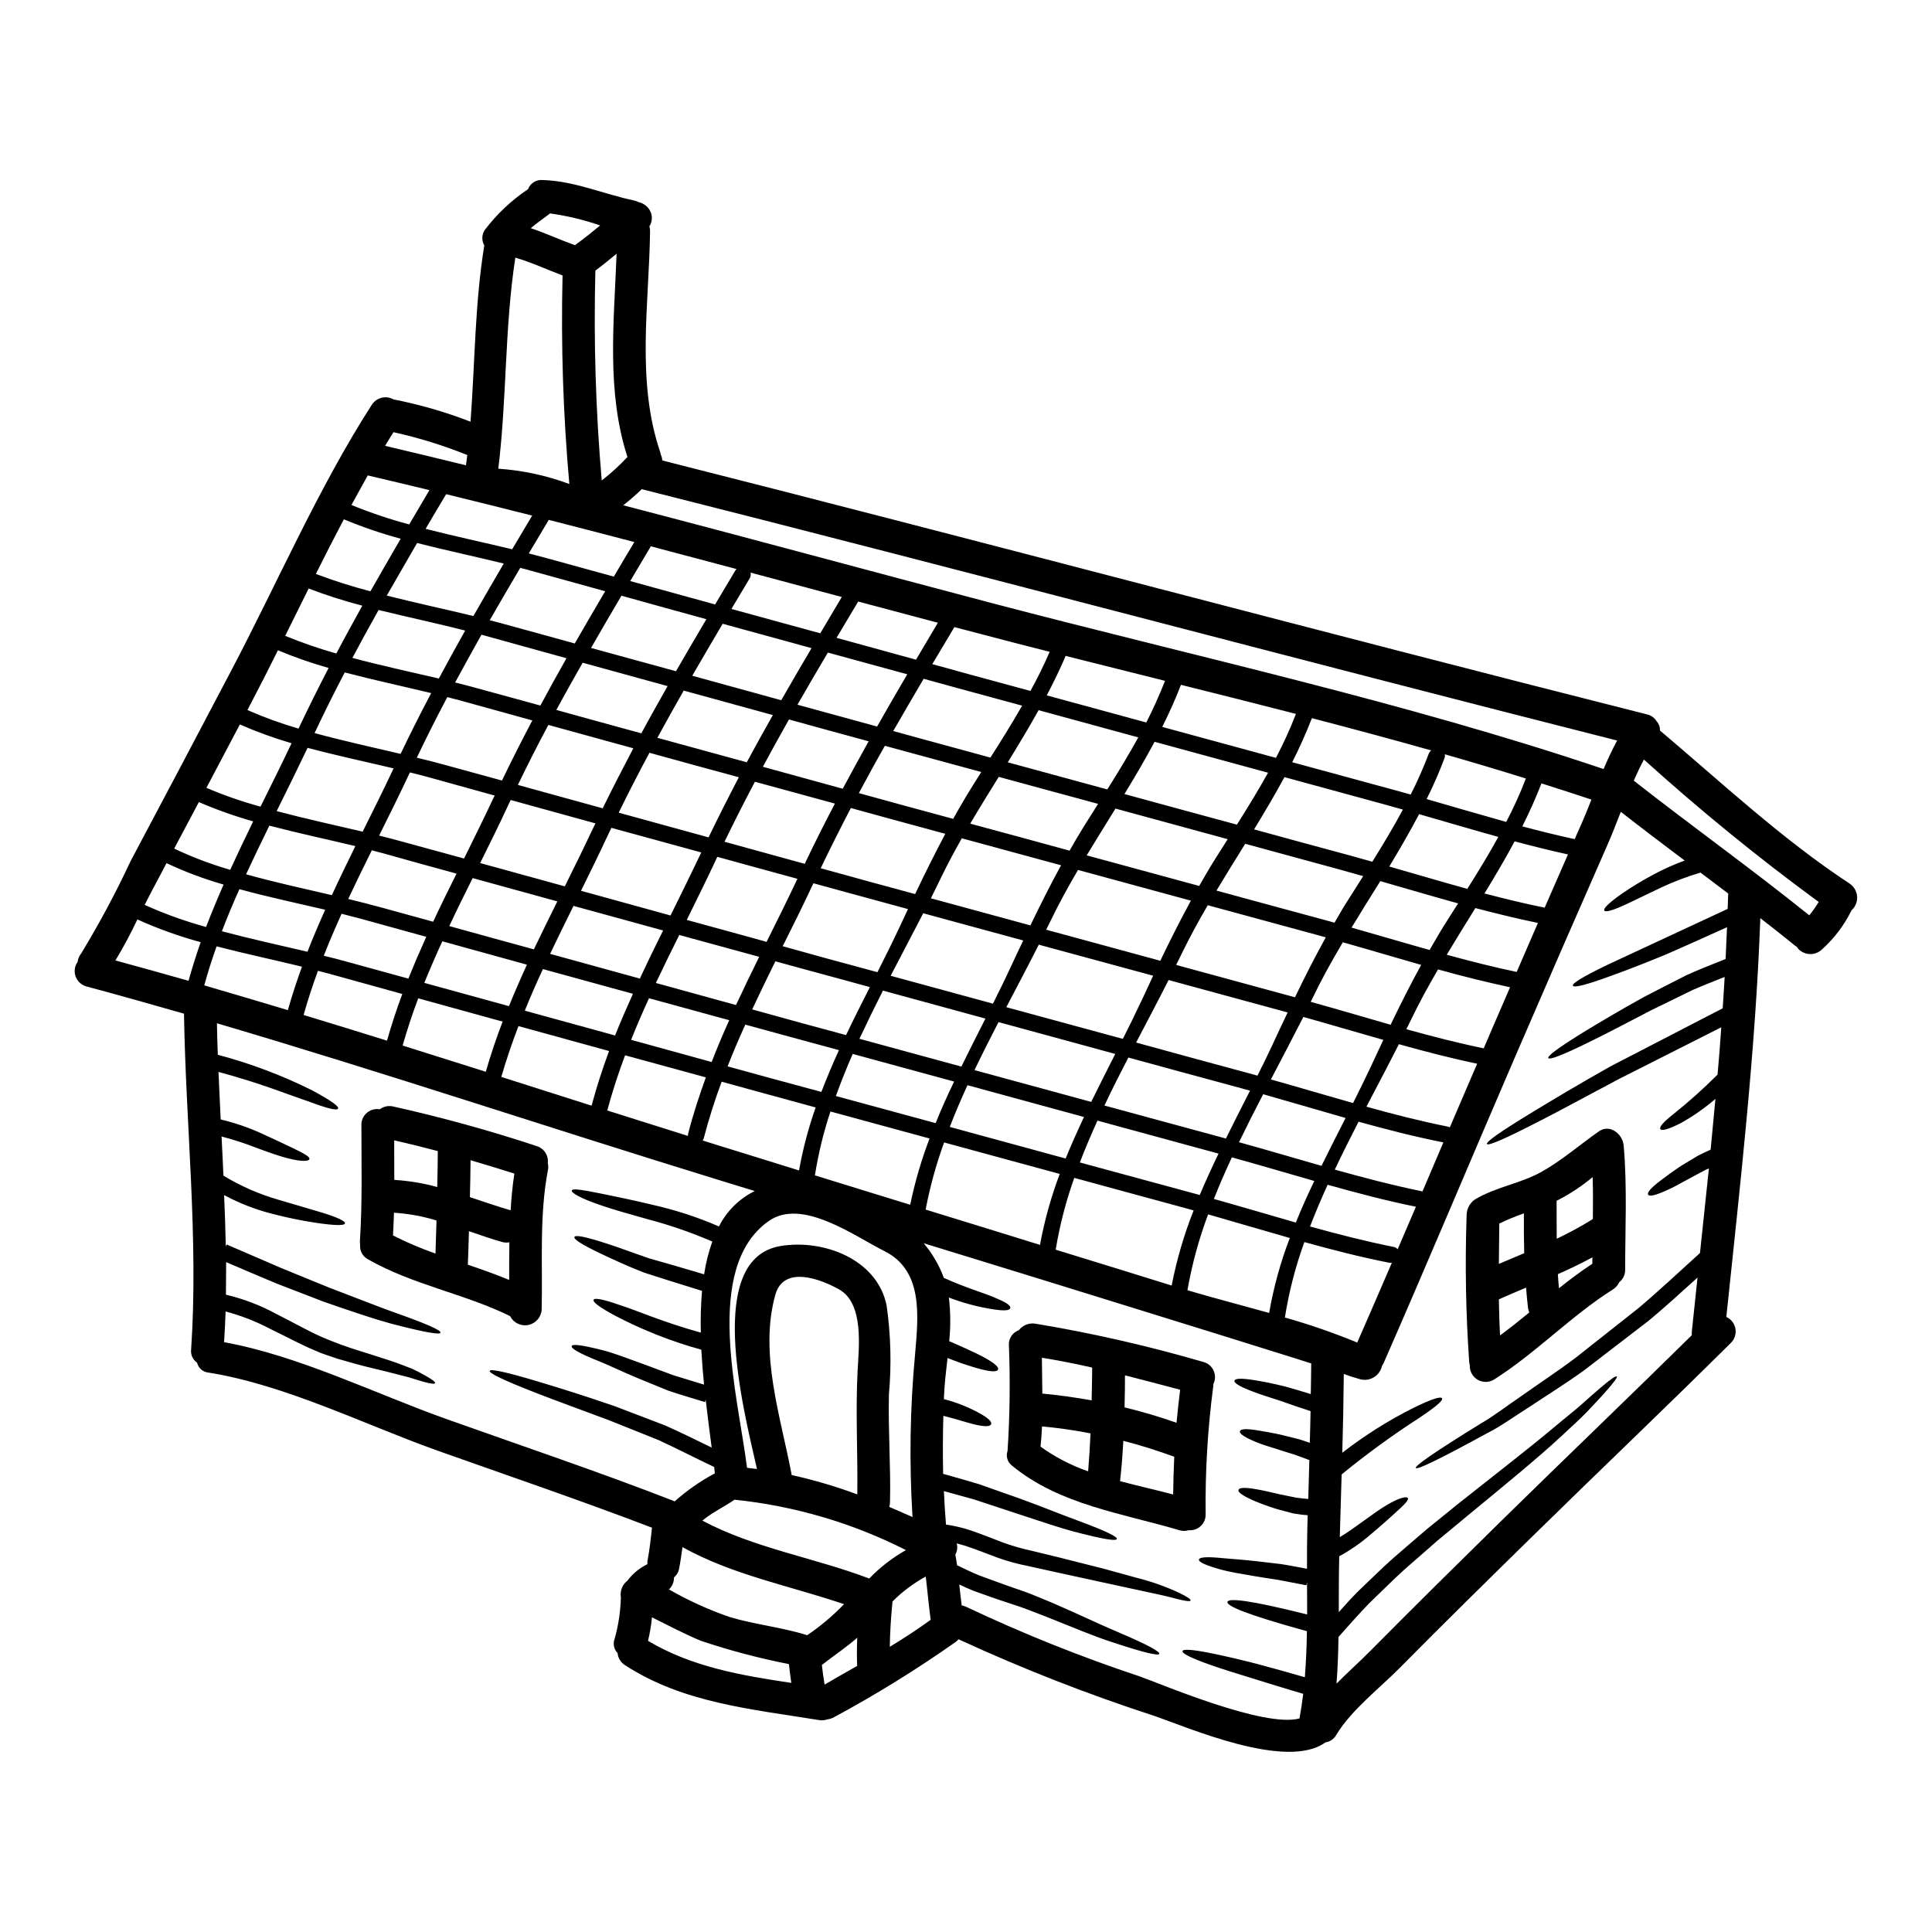 <?xml version="1.0" encoding="UTF-8"?>
<!-- Uploaded to: ICON Repo, www.svgrepo.com, Generator: ICON Repo Mixer Tools -->
<svg fill="#000000" width="800px" height="800px" version="1.1" viewBox="144 144 512 512" xmlns="http://www.w3.org/2000/svg">
 <g>
  <path d="m504.03 509.38c-1.328-0.348-2.633-0.773-3.914-1.273-0.055 6.949-0.199 13.934-0.395 20.883h0.004c5.875-4.559 12.18-8.535 18.824-11.875 5.117-2.492 7.269-3.098 7.59-2.551 0.32 0.547-1.332 2.059-6.055 5.215-7.121 4.594-13.977 9.59-20.535 14.957-0.176 5.562-0.32 11.094-0.496 16.625 2.086-1.242 3.938-2.578 5.562-3.766 2.781-1.996 4.984-3.617 6.809-4.691 3.648-2.172 5.414-2.363 5.648-1.91 0.32 0.578-0.812 1.676-3.824 4.402-1.504 1.336-3.477 3.148-6.168 5.387-2.516 2.168-5.254 4.059-8.168 5.648-0.117 4.836-0.117 9.789-0.117 14.801 1.652-1.855 3.273-3.648 4.926-5.328 3.332-3.148 6.402-6.254 9.527-9.004s6.141-5.273 8.98-7.734c2.894-2.363 5.676-4.578 8.266-6.691 10.512-8.34 18.77-14.711 24.852-19.812 3.043-2.574 5.707-4.633 7.793-6.488 2.086-1.855 3.762-3.363 5.117-4.492 2.664-2.258 3.969-3.125 4.199-2.894 0.23 0.23-0.664 1.449-3.012 4.113-1.18 1.305-2.695 2.984-4.664 5.039s-4.492 4.328-7.414 7.039c-5.879 5.449-14.016 12.105-24.359 20.625-2.578 2.113-5.269 4.371-8.137 6.746-2.781 2.434-5.707 5.012-8.809 7.707-3.039 2.754-6.023 5.793-9.266 8.891-2.695 2.754-5.328 5.793-8.082 8.863-0.059 4.141-0.203 8.266-0.523 12.367 2.984-3.012 6.172-5.852 8.949-8.66 11.613-11.734 23.375-23.316 35.133-34.875 16.656-16.34 33.484-32.441 50.082-48.805h0.004c-0.031-0.336-0.031-0.676 0-1.016 0.492-4.746 0.984-9.496 1.504-14.25-4.547 4.113-8.832 8.023-12.988 11.469-6.297 4.809-11.934 9.184-17.031 13.09-5.242 3.766-10.113 6.777-14.34 9.59-4.285 2.723-7.871 5.328-11.297 7.039-13.438 7.356-18.711 9.789-19 9.27-0.289-0.52 4.461-3.914 17.379-11.875 3.301-1.887 6.777-4.606 10.918-7.414 4.086-2.926 8.863-6.027 13.961-9.84 4.984-3.938 10.543-8.312 16.684-13.18 5.156-4.328 10.512-9.355 16.367-14.656 0.789-7.441 1.574-14.914 2.363-22.414-0.32 0.141-0.637 0.289-0.93 0.395-1.535 0.84-2.926 1.574-4.168 2.227-2.523 1.395-4.492 2.492-6.113 3.188-3.215 1.449-4.606 1.648-4.894 1.129-0.293-0.52 0.578-1.68 3.301-3.734 1.363-1.043 3.188-2.406 5.648-4.027 1.273-0.754 2.691-1.621 4.258-2.551 1.012-0.52 2.172-1.07 3.356-1.594 0.438-4.488 0.859-8.977 1.273-13.469h0.004c-2.887 2.488-6.019 4.672-9.355 6.516-3.445 1.707-4.926 2-5.242 1.48-0.32-0.52 0.637-1.738 3.543-4.027 4.059-3.25 7.934-6.723 11.613-10.398 0.395-4.199 0.695-8.371 0.984-12.543-10.719 5.418-19.781 9.992-27.344 13.82-8.512 4.519-15.086 8.109-20.188 10.715-10.195 5.273-14.25 6.922-14.562 6.402-0.316-0.52 3.215-3.102 13.062-9.055 4.926-2.984 11.383-6.863 19.781-11.582 8.109-4.199 17.93-9.27 29.629-15.324 0.199-2.777 0.348-5.535 0.52-8.312-2.984 1.18-5.789 2.285-8.398 3.418-4.082 2-7.762 3.793-11.09 5.414-6.606 3.422-11.73 6.144-15.742 8.086-7.992 3.969-11.211 5.098-11.496 4.574-0.289-0.523 2.434-2.633 9.988-7.269 3.793-2.285 8.805-5.297 15.352-8.918 3.356-1.738 7.066-3.652 11.18-5.734 3.188-1.449 6.691-2.844 10.457-4.328 0.141-2.809 0.262-5.621 0.375-8.43-6.254 2.844-11.68 5.266-16.277 7.269-5.969 2.465-10.66 4.258-14.281 5.562-7.184 2.637-10.051 3.246-10.285 2.664-0.23-0.582 2.289-2.199 9.125-5.512 6.461-3.012 16.684-7.762 31.883-14.832 0.059-1.305 0.117-2.606 0.145-3.91 0-0.059 0.031-0.086 0.031-0.145-2.465-1.855-4.894-3.707-7.359-5.562h-0.004c-3.559 1.043-7.035 2.359-10.395 3.934-3.594 1.738-6.43 3.07-8.578 4.113-4.328 2.059-6.227 2.519-6.516 2-0.289-0.52 0.984-1.914 4.981-4.691h0.004c2.684-1.824 5.473-3.496 8.344-5.012 2.57-1.359 5.231-2.543 7.961-3.539-5.676-4.258-11.324-8.547-16.926-12.918-1.215 3.148-2.406 6.199-3.648 9.004-8.133 18.48-16.195 36.988-24.188 55.523-11.73 27.16-23.145 54.48-35.031 81.594-0.145 0.293-0.293 0.551-0.438 0.789h0.004c-0.309 1.309-1.164 2.426-2.348 3.062-1.188 0.641-2.59 0.738-3.852 0.27zm130.14-131.21c1.156 0.773 1.887 2.039 1.984 3.422 0.094 1.387-0.457 2.738-1.492 3.664-1.914 3.922-4.57 7.434-7.82 10.344-1.715 1.648-4.426 1.648-6.141 0-0.203-0.207-0.379-0.441-0.52-0.695-0.152-0.078-0.297-0.164-0.438-0.262-3.039-2.492-6.141-4.894-9.238-7.328-1.273 35.164-5.356 70.73-9.008 105.69 1.266 0.574 2.168 1.738 2.41 3.109 0.242 1.375-0.203 2.777-1.195 3.754-17.203 17.09-34.785 33.801-52.078 50.773-11.961 11.734-23.922 23.461-35.684 35.367-5.356 5.414-12.832 11.152-16.801 17.711l0.004 0.004c-0.594 1.094-1.668 1.848-2.898 2.027-10.34 7.535-36.668-4.082-45.559-7.086-17.602-5.727-34.852-12.484-51.66-20.234-0.23 0.254-0.48 0.484-0.754 0.691-10.328 7.281-21.082 13.938-32.207 19.93-0.57 0.324-1.203 0.531-1.855 0.609-0.715 0.25-1.48 0.312-2.227 0.172-17.785-2.898-35.887-4.492-51.355-14.539-1.121-0.695-1.848-1.875-1.969-3.188-1-1.039-1.293-2.57-0.754-3.906 0.984-3.543 1.531-7.191 1.625-10.863-0.289-1.715 0.402-3.445 1.793-4.488 0.082-0.102 0.16-0.211 0.23-0.32 1.348-1.691 3.062-3.059 5.012-4-0.02-0.316-0.012-0.637 0.027-0.953 0.551-2.898 0.871-5.793 1.18-8.719-18.77-7.184-37.828-13.668-56.742-20.387-19.355-6.898-40.414-17.48-60.773-20.715-1.477-0.129-2.707-1.191-3.043-2.637-1.133-0.77-1.742-2.113-1.574-3.477 1.996-29.398-1.422-59.52-1.887-89.004-8.602-2.465-17.203-4.894-25.836-7.215-1.332-0.355-2.41-1.344-2.883-2.641-0.469-1.301-0.273-2.75 0.523-3.875 0.098-0.809 0.418-1.57 0.93-2.203 4.816-7.922 9.195-16.102 13.117-24.5 8.895-16.742 17.758-33.523 26.59-50.34 12.25-23.258 23.086-48.414 37.305-70.559h0.004c1.234-1.953 3.785-2.59 5.793-1.449 6.957 1.359 13.781 3.336 20.387 5.902 1.18-15.555 1.129-31.223 3.648-46.688h0.004c-0.734-1.285-0.688-2.871 0.117-4.113 3.195-4.215 7.07-7.871 11.469-10.816 0.602-1.574 2.172-2.566 3.852-2.434 8.512 0.262 16.137 3.734 24.328 5.445 0.41 0.102 0.805 0.246 1.184 0.434 1.188 0.281 2.219 1.02 2.863 2.059 0.805 1.336 0.781 3.012-0.055 4.328 0.105 0.41 0.164 0.828 0.176 1.25-0.262 19.523-3.734 39.824 2.723 58.711v-0.004c0.051 0.172 0.09 0.348 0.113 0.523 0.234 0.496 0.367 1.031 0.395 1.574 87.098 22.043 173.88 45.301 261 67.305v0.004c1.055 0.234 1.965 0.895 2.519 1.82 0.602 0.664 0.914 1.539 0.871 2.434 16.465 13.902 32.227 28.699 50.27 40.578zm-10.688 8.398v0.004c0.91-1.125 1.742-2.309 2.492-3.543-16.074-11.781-31.535-24.375-46.316-37.742-0.957 1.797-1.855 3.68-2.695 5.594 15.383 12.055 31.285 23.438 46.52 35.691zm-54.516-38.758c1.102-2.606 2.289-5.152 3.594-7.559-86.223-21.836-172.16-44.836-258.42-66.602-0.027-0.027-0.027-0.027-0.055-0.027-1.566 1.512-3.207 2.945-4.922 4.285 32.527 8.457 64.996 17.32 97.492 25.867 53.922 14.191 109.42 26.184 162.29 44.023v0.004c0.004 0.008 0.016 0.012 0.027 0.012zm-5.59 13.875c0.812-1.855 1.594-3.793 2.363-5.789-4.375-1.48-8.809-2.871-13.238-4.289-1.508 3.914-3.215 7.68-5.07 11.387 4.606 1.242 9.23 2.371 13.875 3.387 0.711-1.562 1.383-3.129 2.074-4.695zm-10.02 22.852c2.055-4.723 4.109-9.426 6.168-14.102-4.723-1.043-9.41-2.203-14.133-3.477-2.492 4.691-5.211 9.27-7.992 13.816 5.301 1.391 10.629 2.691 15.957 3.766zm-7.414 17.035c1.883-4.328 3.734-8.66 5.621-12.988-5.535-1.129-11.02-2.492-16.57-3.938-2.547 4.113-5.117 8.227-7.59 12.367 6.144 1.691 12.328 3.254 18.539 4.559zm-2.777-39.754c1.953-3.731 3.695-7.57 5.211-11.504-7.125-2.227-14.309-4.371-21.492-6.426 0.07 0.359 0.043 0.73-0.086 1.07-1.391 3.68-2.965 7.285-4.723 10.805 7.031 2.016 14.047 4.086 21.09 6.055zm-3.707 54.73c1.574-3.621 3.148-7.269 4.723-10.918-6.371-1.363-12.746-2.957-19.086-4.723-2.551 4.371-4.984 8.805-7.184 13.383-0.395 0.812-0.812 1.621-1.215 2.465 6.805 1.883 13.641 3.648 20.508 5.066 0.746-1.754 1.496-3.508 2.254-5.273zm-11.242 26.215c2.402-5.621 4.816-11.238 7.242-16.859-6.949-1.477-13.844-3.242-20.738-5.184-2.754 5.445-5.676 10.977-8.602 16.566 7.184 2 14.422 3.852 21.691 5.301 0.145 0.039 0.281 0.098 0.406 0.172zm4.637-63.199c2.867-4.551 5.648-9.098 8.227-13.777-7.012-1.941-14.02-4.027-21-6.027-2.465 4.691-5.156 9.301-7.906 13.875 6.863 1.957 13.754 4.012 20.68 5.926zm-6.027 9.496c1.18-1.883 2.363-3.762 3.594-5.648-6.894-1.91-13.777-3.938-20.625-5.902-2.547 4.086-5.117 8.168-7.617 12.312 6.863 1.941 13.758 3.996 20.68 5.934 1.305-2.234 2.578-4.492 3.969-6.699zm-5.848 70.672c1.855-4.328 3.707-8.66 5.531-12.988-7.504-1.477-15.004-3.418-22.477-5.477-2.144 4.199-4.285 8.43-6.297 12.688 7.688 2.156 15.449 4.184 23.242 5.777zm1.621-115.91c0.141-0.375 0.379-0.707 0.691-0.957-10.48-2.953-21.055-5.793-31.625-8.547-1.543 3.977-3.281 7.875-5.215 11.676 9.125 2.488 18.238 4.973 27.344 7.441 1.363 0.395 2.723 0.75 4.055 1.129v0.004c1.777-3.492 3.363-7.082 4.75-10.746zm-8.199 131.24c1.621-3.734 3.215-7.504 4.836-11.27-7.848-1.574-15.641-3.648-23.402-5.82-1.648 3.648-3.242 7.356-4.66 11.062 7.356 2.027 14.742 3.938 22.156 5.414v0.004c0.418 0.066 0.797 0.285 1.07 0.609zm1.395-116.51c-1.738-0.492-3.508-0.984-5.273-1.477-8.719-2.363-17.438-4.75-26.125-7.125-2.551 4.691-5.273 9.297-8.055 13.844 8.633 2.363 17.23 4.723 25.863 7.039 1.828 0.496 3.648 1.016 5.477 1.535 2.84-4.566 5.59-9.145 8.113-13.836zm-3.273 57.031c2.578-5.359 5.242-10.66 8.109-15.875-6.949-1.969-13.871-4.055-20.766-5.996-2.867 4.836-5.59 9.73-8.023 14.801-0.145 0.32-0.32 0.668-0.492 0.984 7.055 1.957 14.102 4.043 21.168 6.07zm0.348 63.055-0.004 0.004c-0.23 0.043-0.465 0.043-0.691 0-7.535-1.477-15.035-3.418-22.508-5.477-2.352 6.484-4.078 13.176-5.156 19.988 6.516 1.844 12.918 4.059 19.176 6.633 3.098-7.059 6.133-14.098 9.18-21.164zm-5.621-51.875c1.098-2.402 2.227-4.777 3.356-7.184-7.086-1.996-14.168-4.113-21.199-6.082-2.754 5.414-5.68 10.949-8.605 16.566 7.242 2.027 14.512 4.199 21.781 6.258 1.602-3.199 3.156-6.383 4.668-9.559zm-6.481-43.492c1.48-2.363 2.984-4.723 4.492-7.086-2.113-0.605-4.199-1.18-6.297-1.766-8.344-2.258-16.656-4.547-24.969-6.805-2.547 4.113-5.117 8.227-7.617 12.398 10.02 2.719 20.043 5.473 30.062 8.168l1.219 0.348c1.016-1.754 2.004-3.519 3.109-5.258zm-6.547 69.668c2.086-4.258 4.231-8.457 6.371-12.66-7.297-2.086-14.598-4.254-21.836-6.297-2.203 4.199-4.328 8.426-6.402 12.719 7.262 2 14.562 4.172 21.859 6.258zm1.129-60.535-2.199-0.605-29.078-7.906c-2.492 4.254-4.836 8.574-6.984 12.988-0.465 0.926-0.926 1.883-1.391 2.836 10.496 2.867 20.992 5.723 31.488 8.574 2.559-5.324 5.262-10.652 8.156-15.867zm-3.977 121.03c0.059-2.691 0.086-5.414 0.113-8.109-1.305-0.395-2.606-0.844-3.91-1.246-12.832-4.023-25.688-8.027-38.574-12.016-20.043-6.231-40.117-12.43-60.223-18.598h0.008c2.301 2.731 4.113 5.84 5.352 9.191 6.297 2.836 11.02 4.086 13.777 5.356 2.984 1.215 3.996 2.059 3.82 2.664-0.172 0.605-1.449 0.789-4.633 0.293-3.977-0.629-7.879-1.668-11.641-3.102 0.461 3.836 0.488 7.715 0.086 11.559 1.824 0.789 3.418 1.477 4.777 2.113 2.172 0.984 3.883 1.824 5.117 2.547 2.492 1.422 3.273 2.316 3.043 2.871-0.23 0.551-1.449 0.664-4.227-0.027-1.363-0.32-3.129-0.871-5.359-1.621-1.156-0.395-2.406-0.902-3.793-1.422-0.375 3.363-0.789 6.691-0.926 10.02h-0.004c-0.023 0.289-0.035 0.578-0.031 0.871 3.465 0.891 6.797 2.234 9.906 3.996 2.144 1.246 2.836 2.117 2.606 2.664-0.23 0.547-1.27 0.723-3.734 0.203-2-0.395-4.863-1.422-8.918-2.434-0.145 5.117-0.176 10.254-0.059 15.379 3.391 0.957 6.547 1.828 9.469 2.723 4.027 1.422 7.648 2.691 10.922 3.852 6.488 2.363 11.469 4.434 15.32 5.82 7.648 2.836 10.484 4.285 10.312 4.863s-3.269 0.172-11.297-1.941c-3.996-1.043-9.098-2.809-15.668-4.953-3.242-1.07-6.863-2.258-10.891-3.594-2.492-0.691-5.184-1.449-7.965-2.199 0.117 2.957 0.32 5.902 0.551 8.863l-0.004 0.008c2.258 0.316 4.477 0.844 6.633 1.574 3.07 1.043 5.793 2.172 8.398 3.148 2.449 0.898 4.957 1.625 7.504 2.176 2.465 0.609 4.809 1.18 7.043 1.707 4.519 1.129 8.512 2.144 12.047 3.043l9.152 2.519c3.824 0.965 7.547 2.293 11.121 3.965 2.199 1.074 3.07 1.711 2.926 2-0.145 0.289-1.18 0.172-3.504-0.395-2.316-0.664-5.938-1.449-11.27-2.578-5.328-1.129-12.34-2.691-21.316-4.633-2.258-0.492-4.633-1.016-7.125-1.574-2.734-0.539-5.43-1.281-8.051-2.227-2.691-0.984-5.445-2.113-8.266-3.043-0.789-0.23-1.594-0.492-2.438-0.691 0.266 1.004 0.133 2.074-0.375 2.984 0.172 0.926 0.348 1.883 0.461 2.805 2.086 0.988 4.086 2 6.113 2.781 2.434 0.898 4.75 1.734 6.984 2.547 2.231 0.812 4.434 1.48 6.461 2.289 2.027 0.812 3.996 1.648 5.82 2.402 7.125 3.074 12.594 5.738 16.828 7.504 8.457 3.594 11.555 5.359 11.383 5.938s-3.648-0.145-12.539-3.098c-4.461-1.422-10.02-3.766-17.262-6.664-1.793-0.695-3.648-1.422-5.648-2.172s-4.172-1.391-6.43-2.172c-2.227-0.723-4.66-1.648-7.184-2.519-1.27-0.492-2.606-1.102-3.938-1.738 0.199 1.855 0.395 3.68 0.637 5.535h-0.008c0.422 0.074 0.832 0.207 1.219 0.391 14.953 7.074 30.324 13.234 46.023 18.449 5.703 2 32.902 13.672 42.289 11.125 0.395-2.141 0.723-4.328 0.984-6.519-5.117-1.535-9.555-2.867-13.297-4.055-4.75-1.449-8.426-2.606-11.211-3.59-5.59-1.969-7.617-3.102-7.477-3.68 0.137-0.578 2.406-0.52 8.266 0.695 2.926 0.605 6.75 1.477 11.586 2.719 3.59 0.957 7.762 2.117 12.566 3.508 0.32-4.027 0.492-8.113 0.551-12.203-16.309-4.492-21.344-6.723-21.059-7.762 0.289-1.039 5.512-0.582 21.117 3.328 0-2.871 0-5.734-0.031-8.574l-0.172 0.84c-2.719-0.52-5.184-0.984-7.414-1.422-2.312-0.348-4.371-0.664-6.254-0.984-3.766-0.637-6.691-1.129-8.922-1.734-4.461-1.246-6.023-2.086-5.875-2.695 0.145-0.609 1.941-0.789 6.371-0.348 2.227 0.203 5.184 0.395 8.945 0.812 1.914 0.23 4.027 0.465 6.371 0.75 2.117 0.32 4.465 0.789 6.949 1.246-0.027-3.707 0-7.356 0.09-10.891l0.086-3.301c-1.574-0.113-2.492-0.262-3.793-0.465-1.711-0.434-3.07-0.84-4.434-1.18l0.004 0.004c-2.113-0.656-4.191-1.422-6.227-2.289-2.984-1.332-4.059-2.199-3.887-2.777s1.449-0.754 4.75-0.172c1.621 0.262 3.652 0.75 6.297 1.359 1.305 0.266 2.637 0.551 4.258 0.871 1.156 0.145 1.766 0.23 3.184 0.348 0.09-3.445 0.176-6.891 0.293-10.309l-3.734-1.391c-1.594-0.496-3.07-0.93-4.371-1.363-2.637-0.812-4.75-1.48-6.316-2.144-3.125-1.332-4.168-2.199-3.969-2.777s1.574-0.723 4.809-0.176c1.621 0.266 3.762 0.609 6.516 1.246 1.363 0.348 2.898 0.723 4.609 1.156 0.812 0.266 1.676 0.551 2.574 0.871 0.09-2.777 0.145-5.59 0.203-8.398-2.984-0.984-5.59-1.855-7.82-2.664-3.148-1.016-5.621-1.793-7.477-2.519-3.703-1.391-5.039-2.316-4.863-2.898 0.172-0.578 1.738-0.723 5.68-0.059 1.969 0.32 4.519 0.812 7.762 1.621 1.957 0.543 4.25 1.215 6.766 1.992zm-3.965-45.445c1.508-3.734 3.148-7.383 4.894-11.02-7.301-2.086-14.598-4.258-21.84-6.258-1.707 3.648-3.301 7.324-4.777 11.02 7.238 2.031 14.453 4.172 21.723 6.258zm-6.227-47.035c1.332-2.898 2.691-5.766 4.055-8.633-0.262-0.086-0.52-0.145-0.789-0.23-10.254-2.785-20.508-5.574-30.762-8.371-2.754 5.449-5.676 10.977-8.602 16.566 10.34 2.836 20.707 5.68 31.047 8.457 0.395 0.117 0.754 0.23 1.102 0.32 1.371-2.691 2.672-5.391 3.949-8.109zm0.957-76.117c1.992-3.777 3.762-7.664 5.297-11.648-10.133-2.606-20.289-5.172-30.469-7.703-1.48 3.82-3.129 7.504-4.957 11.152 10.055 2.723 20.098 5.457 30.129 8.199zm-1.801 147.11c1.176-6.785 3.008-13.441 5.473-19.871-7.242-2.059-14.48-4.199-21.648-6.258-2.441 6.516-4.273 13.246-5.477 20.102 7 2.086 14.328 3.973 21.652 6.027zm-0.289-143.17c-10.02-2.719-20.047-5.477-30.066-8.195-2.519 4.691-5.211 9.297-7.992 13.844 9.934 2.723 19.867 5.43 29.805 8.113 2.867-4.523 5.648-9.102 8.258-13.766zm-4.777 84.258c-0.816-0.199-1.625-0.434-2.406-0.664-9.973-2.691-19.918-5.394-29.836-8.113-2.172 4.203-4.328 8.43-6.34 12.719 10.707 2.922 21.438 5.836 32.195 8.742 2.07-4.227 4.242-8.453 6.387-12.684zm-9.27-61.348c1.098-1.766 2.227-3.543 3.356-5.301-9.934-2.691-19.848-5.394-29.746-8.109-2.551 4.141-5.117 8.266-7.621 12.398 9.934 2.691 19.871 5.394 29.809 8.109 1.367-2.375 2.727-4.762 4.203-7.098zm-4.055 89.008c1.574-3.707 3.215-7.356 4.984-10.977-10.719-2.898-21.402-5.852-32.09-8.746-1.652 3.676-3.246 7.356-4.664 11.09 10.512 2.836 21.008 5.684 31.488 8.547 0.105 0.027 0.191 0.059 0.281 0.086zm-1.621 4.082c-0.637-0.172-1.305-0.375-1.941-0.547-9.902-2.664-19.781-5.387-29.688-8.082h-0.004c-2.207 6.184-3.856 12.555-4.922 19.031 10.258 3.148 20.5 6.316 30.73 9.5v0.004c1.324-6.801 3.273-13.465 5.82-19.906zm-0.727-82.094c-9.973-2.723-19.941-5.438-29.914-8.141-2.609 4.461-5.117 9.004-7.356 13.668-0.352 0.723-0.695 1.449-1.074 2.172 10.082 2.723 20.16 5.465 30.242 8.227 2.57-5.371 5.262-10.703 8.102-15.926zm-6.852-58.254c-8.805-2.203-17.582-4.402-26.328-6.606-1.535 3.562-3.215 7.039-5.012 10.457 8.777 2.402 17.566 4.797 26.371 7.184 1.82-3.555 3.481-7.25 4.969-11.035zm-6.297 84.922c1.043-2.258 2.113-4.519 3.148-6.777-10.078-2.723-20.18-5.465-30.309-8.227-2.754 5.449-5.676 10.977-8.605 16.566 10.285 2.809 20.574 5.609 30.879 8.398 1.672-3.277 3.309-6.613 4.856-9.941zm-0.789-69.934-26.414-7.211c-2.609 4.664-5.359 9.242-8.172 13.816 8.777 2.406 17.582 4.777 26.371 7.184 2.863-4.547 5.644-9.125 8.215-13.789zm-6.106 83.887-30.934-8.434c-2.172 4.199-4.328 8.457-6.371 12.719l30.934 8.426c2.086-4.258 4.231-8.484 6.371-12.711zm-8.312-60.301c1.246-2 2.519-3.973 3.766-5.969-8.777-2.363-17.555-4.781-26.328-7.156-2.551 4.113-5.117 8.227-7.562 12.398 8.777 2.363 17.555 4.746 26.328 7.152 1.219-2.144 2.473-4.316 3.797-6.426zm0.027 77.016-30.875-8.434c-1.68 3.68-3.273 7.356-4.691 11.062 10.234 2.809 20.469 5.602 30.699 8.371 1.512-3.707 3.16-7.383 4.867-11.004zm-6.078-66.711c-8.746-2.363-17.512-4.746-26.301-7.152-1.941 3.445-3.82 6.918-5.531 10.484-0.871 1.793-1.766 3.59-2.664 5.414 8.773 2.402 17.562 4.797 26.371 7.184 2.594-5.375 5.258-10.688 8.125-15.93zm-0.348 81.797c-10.234-2.781-20.449-5.562-30.645-8.344h-0.004c-2.098 5.793-3.734 11.742-4.894 17.793 10.113 3.098 20.215 6.219 30.309 9.355 1.18-6.414 2.93-12.703 5.234-18.805zm-2.664-138.37c-5.969-1.504-11.914-3.039-17.844-4.606-2.465-0.637-4.957-1.305-7.414-1.941-1.941 3.273-3.914 6.547-5.852 9.82 3.148 0.84 6.231 1.707 9.355 2.578 5.535 1.508 11.086 3.016 16.656 4.519 1.852-3.359 3.562-6.805 5.098-10.371zm-10.52 83.941c1.18-2.488 2.316-4.981 3.508-7.441l-26.5-7.211c-2.809 5.445-5.734 10.977-8.633 16.566l27.109 7.387c1.535-3.102 3.09-6.199 4.516-9.301zm3.215-69.668c-6.141-1.676-12.281-3.328-18.422-5.012-2.578-0.691-5.117-1.418-7.676-2.113-2.723 4.606-5.387 9.211-8.055 13.848 2.695 0.723 5.387 1.477 8.113 2.227 5.879 1.594 11.758 3.199 17.637 4.809 2.902-4.539 5.731-9.086 8.402-13.75zm-12.594 20.391c0.578-0.93 1.18-1.855 1.766-2.809l-19.172-5.211c-2.117-0.582-4.258-1.16-6.371-1.738-2.363 4.141-4.637 8.34-6.894 12.539 3.824 1.043 7.621 2.117 11.441 3.148 4.519 1.215 9.055 2.461 13.555 3.676 1.793-3.223 3.672-6.438 5.672-9.594zm-3.504 75.25c2.086-4.254 4.227-8.484 6.371-12.715-9.055-2.492-18.105-4.926-27.16-7.414-2.141 4.227-4.215 8.484-6.227 12.773 8.996 2.473 18.008 4.902 27.012 7.363zm-1.922 3.977c-8.949-2.434-17.91-4.875-26.879-7.324-1.621 3.707-3.102 7.41-4.465 11.152 8.809 2.406 17.641 4.777 26.445 7.184 1.488-3.711 3.137-7.394 4.898-11.012zm-2.34-65.656c-5.156-1.418-10.301-2.82-15.438-4.199-3.188-0.871-6.402-1.766-9.59-2.637-2.75 5.273-5.414 10.594-7.992 15.961 4.285 1.156 8.574 2.363 12.859 3.543l12.168 3.301c2.547-5.402 5.215-10.703 7.992-15.969zm-7.762-46.148c1.914-3.269 3.852-6.547 5.793-9.789-7.043-1.883-14.078-3.734-21.117-5.621-1.914 3.188-3.82 6.402-5.734 9.621 7.012 1.941 14.031 3.871 21.059 5.789zm3.59 126.89c-8.746-2.402-17.523-4.777-26.27-7.152-1.832 5.519-3.207 11.18-4.113 16.926 8.426 2.578 16.828 5.215 25.258 7.793 1.227-5.984 2.941-11.859 5.125-17.566zm0.293 127.56c-0.52-3.824-0.84-7.676-1.305-11.469-3.234 1.766-6.199 3.988-8.805 6.602-0.395 4-0.668 7.992-0.723 12.02 3.707-2.258 7.328-4.606 10.828-7.152zm-4.113-70.617c0.789-9.562 2.285-21.895-8.109-27.082-7.852-3.91-21.898-14.25-30.73-7.961-17.5 12.391-8.055 46.527-5.711 65.371 0.871 0.086 1.738 0.199 2.637 0.32-3.883-16.926-13.73-55.758 6.227-59.09 11.211-1.883 25.605 3.363 28.121 15.742h0.004c1.113 7.809 1.32 15.719 0.609 23.574-0.23 9.527 0.52 19 0.289 28.5v0.004c-0.004 0.441-0.07 0.879-0.203 1.301l6.168 2.691c-0.895-14.453-0.664-28.953 0.699-43.371zm-3.84-113.57c0.637-1.391 1.305-2.781 1.941-4.172-4.75-1.305-9.5-2.578-14.254-3.883-3.621-0.984-7.211-1.969-10.805-2.957-2.606 5.594-5.356 11.125-8.141 16.684l11.328 3.148c4.574 1.242 9.184 2.492 13.777 3.734 2.109-4.184 4.184-8.34 6.152-12.555zm-6.242-52.543c2.625-4.637 5.289-9.254 7.992-13.848-7.008-1.906-14.02-3.824-21.035-5.754-2.723 4.578-5.406 9.18-8.055 13.816 7.023 1.902 14.059 3.871 21.098 5.785zm-2.086 225.78c2.863-2.969 6.141-5.508 9.734-7.531-14.203-7.199-29.605-11.727-45.445-13.355 0 0.02-0.016 0.031-0.031 0.031-2.777 1.91-5.902 3.356-8.484 5.512 13.844 7.348 29.543 9.781 44.227 15.344zm0.172-156.73c-5.238-1.449-10.48-2.867-15.723-4.285-3.102-0.84-6.199-1.707-9.328-2.547-2.086 4.227-4.141 8.484-6.141 12.746 4.547 1.242 9.098 2.519 13.641 3.762 3.734 1.016 7.481 2.031 11.238 3.043 2.027-4.262 4.172-8.48 6.312-12.723zm-7.195-52.57c2.258-4.199 4.547-8.391 6.867-12.57-7.043-1.906-14.082-3.836-21.117-5.789-2.348 4.168-4.652 8.348-6.922 12.539zm3.938 154.32c0.32-6.227 1.766-17.93-4.926-21.648-4.777-2.691-14.625-6.488-16.859 1.391-4.371 15.496 1.449 32.441 4.328 47.824h0.004c5.902 1.305 11.711 3.016 17.379 5.117 0.148-10.898-0.488-21.762 0.074-32.684zm-0.117 78.145c-0.086-2.492-0.086-4.984 0.031-7.477-2.957 2.606-6.297 4.777-9.383 7.238 0.199 1.738 0.434 3.449 0.723 5.188 2.844-1.672 5.723-3.293 8.617-4.945zm-9.77-273.66c1.883-3.215 3.793-6.402 5.703-9.617-8.078-2.144-16.141-4.297-24.184-6.461v0.004c0.141 0.539 0.047 1.109-0.262 1.574-1.574 2.664-3.184 5.356-4.805 8.055 7.848 2.141 15.695 4.312 23.547 6.445zm4.953 110.47c-4.434-1.215-8.891-2.402-13.324-3.617-3.852-1.043-7.676-2.117-11.5-3.148-1.648 3.652-3.242 7.328-4.691 11.066 3.824 1.039 7.648 2.113 11.469 3.148 4.465 1.215 8.922 2.402 13.383 3.621 1.418-3.699 2.981-7.394 4.66-11.059zm-1.07-65.336c-7.07-1.938-14.137-3.871-21.203-5.793-2.777 5.246-5.465 10.547-8.055 15.902 7.086 1.941 14.168 3.914 21.254 5.852 2.555-5.383 5.219-10.684 8-15.957zm-5.117 80.52c-5.269-1.445-10.57-2.867-15.844-4.328-3.012-0.84-6.023-1.648-9.055-2.492v-0.004c-1.832 4.887-3.41 9.867-4.723 14.918-0.066 0.238-0.172 0.465-0.316 0.664 3.621 1.129 7.269 2.289 10.918 3.391 4.863 1.508 9.762 3.043 14.625 4.551 1.008-5.676 2.484-11.262 4.406-16.695zm-2.227 139.87-0.004-0.004c3.531-2.398 6.801-5.152 9.762-8.227-14.398-4.891-29.488-7.703-42.812-15.117-0.262 1.969-0.547 3.914-0.926 5.852-0.172 0.859-0.645 1.629-1.332 2.172 0.035 1.203-0.449 2.367-1.332 3.184 5.109 2.93 10.484 5.371 16.047 7.301 6.746 2.031 13.777 2.695 20.508 4.809 0.023 0.027 0.062 0.043 0.102 0.035zm1.145-261.59c-7.848-2.141-15.699-4.293-23.551-6.461-2.691 4.578-5.414 9.184-8.055 13.777 7.852 2.172 15.742 4.328 23.578 6.488 2.637-4.613 5.328-9.219 8.027-13.805zm-5.363 274.22c-0.227-1.652-0.461-3.301-0.633-4.984v0.004c-7.93-1.551-15.746-3.621-23.406-6.199-4.406-1.855-8.633-4.082-12.891-6.199h0.004c-0.195 2.098-0.543 4.184-1.047 6.231 11.617 6.938 24.766 9.18 37.973 11.148zm-6.547-196.38c2.781-5.59 5.535-11.125 8.172-16.711-7.086-1.914-14.168-3.883-21.23-5.82-0.145 0.289-0.293 0.547-0.395 0.84-2.461 5.301-5.117 10.57-7.703 15.875 7.055 1.906 14.094 3.875 21.156 5.816zm1.652-60.102c-7.871-2.172-15.742-4.328-23.617-6.488-2.363 4.141-4.688 8.312-6.981 12.512 7.906 2.172 15.785 4.328 23.691 6.488 2.262-4.199 4.562-8.367 6.91-12.512zm-3.621 64.07c-7.086-1.941-14.105-3.852-21.172-5.793-2.117 4.231-4.172 8.457-6.199 12.719 7.086 1.941 14.168 3.91 21.23 5.848 2.004-4.277 4.047-8.535 6.144-12.773zm-1.156 62.07c-3.594-1.102-7.18-2.203-10.75-3.301-43.879-13.496-87.672-28.156-131.79-41.16 0.055 2.781 0.113 5.562 0.23 8.344h0.004c8.664 2.293 17.07 5.469 25.086 9.473 5.242 2.836 7.086 4.258 6.777 4.805s-2.519 0.086-7.992-1.969c-4.926-1.621-12.367-4.723-23.691-7.762 0.172 4.199 0.395 8.398 0.578 12.594 3.836 0.91 7.574 2.199 11.152 3.856 3.215 1.449 5.621 2.633 7.441 3.477 3.68 1.766 5.07 2.547 4.926 3.184-0.113 0.523-1.855 0.812-5.969-0.289-2.055-0.523-4.66-1.449-7.906-2.637-3.07-1.215-6.215-2.242-9.41-3.07 0.172 3.449 0.348 6.891 0.492 10.367 4.531 2.762 9.41 4.902 14.512 6.375l10.539 3.102c5.328 1.574 7.301 2.606 7.156 3.184s-2.285 0.637-7.82-0.172v-0.004c-3.711-0.566-7.387-1.32-11.02-2.258-4.594-1.125-9.02-2.832-13.184-5.07 0.203 4.578 0.352 9.098 0.438 13.641l0.23-0.551c5.383 2.316 10.281 4.434 14.773 6.371 4.519 1.855 8.602 3.508 12.281 5.012 7.383 2.809 13.148 5.117 17.582 6.691 8.918 3.148 12.223 4.723 12.047 5.301-0.172 0.578-3.766 0.027-12.988-2.363-4.578-1.246-10.512-3.246-18.074-5.879-3.738-1.449-7.887-3.051-12.453-4.809-4.059-1.707-8.516-3.59-13.297-5.648 0 2.898-0.031 5.766-0.059 8.633 4.711 1.109 9.25 2.848 13.492 5.176 4.492 2.258 8.398 4.492 11.965 6.055 3.25 1.398 6.578 2.621 9.965 3.652 3.012 0.953 5.676 1.793 7.965 2.547 2.289 0.75 4.227 1.535 5.82 2.144 1.289 0.582 2.543 1.23 3.766 1.941 1.887 1.07 2.609 1.68 2.465 1.941-0.145 0.262-1.102 0.172-3.129-0.395-1.012-0.293-2.285-0.664-3.883-1.18-1.621-0.395-3.59-0.926-5.879-1.504-2.289-0.578-5.039-1.18-8.141-2.027-1.574-0.465-3.211-0.93-4.981-1.422-1.738-0.637-3.68-1.156-5.562-2.027-3.883-1.594-7.82-3.766-12.254-5.902-3.715-1.953-7.641-3.477-11.699-4.551-0.086 2.723-0.23 5.449-0.395 8.141 19.781 3.562 40.176 13.703 58.914 20.363 20.16 7.184 40.492 14.016 60.422 21.777l0.059 0.059c3.246-2.894 6.824-5.394 10.66-7.441-0.059-0.523-0.117-1.102-0.176-1.68-5.356-2.551-10.195-5.039-14.711-7.125-4.805-1.941-9.184-3.68-13.09-5.242-7.965-2.984-14.191-5.242-18.945-7.086-9.469-3.68-12.945-5.449-12.746-6.027 0.199-0.578 4.027 0.172 13.73 3.102 4.867 1.477 11.242 3.445 19.32 6.227l13.41 5.117c3.852 1.711 7.965 3.738 12.367 5.879-0.492-3.82-1.07-8.141-1.594-12.715l-0.172 0.664c-3.543-1.102-6.863-2.027-9.762-3.043-2.836-1.156-5.414-2.199-7.703-3.148-4.547-1.883-7.992-3.59-10.688-4.66-5.359-2.144-7.328-3.363-7.184-3.969 0.145-0.605 2.402-0.395 8.223 1.07 2.898 0.723 6.492 2.141 11.156 3.82 2.285 0.871 4.836 1.793 7.644 2.836 2.465 0.754 5.156 1.574 8.055 2.465-0.293-3.043-0.551-6.141-0.723-9.27l-0.008 0.008c-7.879-2.168-15.5-5.172-22.742-8.957-4.492-2.406-6.027-3.707-5.793-4.258 0.23-0.551 2.231-0.262 7.039 1.422 4.434 1.391 11.125 4.434 21.375 7.269-0.102-3.691 0.004-7.387 0.316-11.066-5.969-1.836-11.062-3.441-15.293-4.809-4.836-1.883-8.484-3.621-11.27-4.926-5.562-2.637-7.504-3.996-7.242-4.547 0.262-0.551 2.637-0.172 8.402 1.707 2.894 0.898 6.602 2.316 11.414 3.969 4.055 1.129 8.918 2.551 14.539 4.227l0.004 0.004c0.445-2.961 1.172-5.867 2.172-8.688-5.574-2.41-11.324-4.398-17.203-5.941-5.07-1.418-9.055-2.547-12.078-3.59-6.055-2.027-8.141-3.477-7.961-4 0.227-0.605 2.606-0.23 8.746 1.016 3.07 0.637 7.125 1.449 12.309 2.691l-0.004 0.004c6.16 1.359 12.176 3.309 17.961 5.82 2.047-4.082 5.379-7.379 9.484-9.383zm-4.231-109.66c-7.91-2.141-15.805-4.305-23.691-6.488-2.809 5.242-5.535 10.512-8.141 15.875 7.934 2.172 15.871 4.356 23.809 6.547 2.582-5.363 5.273-10.66 8.023-15.934zm-0.605-55.176c-7.562-2.027-15.133-4.035-22.711-6.027l-5.473 9.211c7.5 2.086 15 4.113 22.504 6.199 1.797-3.043 3.594-6.055 5.387-9.055v0.004c0.082-0.125 0.18-0.234 0.293-0.332zm-1.941 119.56c-7.086-1.941-14.168-3.883-21.254-5.82-1.68 3.621-3.262 7.293-4.75 11.02 7.129 1.969 14.227 3.938 21.348 5.879 1.445-3.742 2.996-7.434 4.656-11.078zm-6.055-106.27c-7.504-2.055-15.004-4.129-22.508-6.227-2.723 4.606-5.406 9.223-8.055 13.848l22.508 6.168c2.668-4.602 5.332-9.207 8.055-13.785zm-0.145 121.42c-7.125-1.941-14.281-3.914-21.402-5.852-1.797 4.809-3.391 9.676-4.723 14.629 7.125 2.258 14.281 4.516 21.402 6.746-0.02-0.195-0.008-0.391 0.031-0.578 1.273-5.062 2.926-10.016 4.691-14.945zm-1.215-59.609-23.809-6.516c-0.438 0.898-0.871 1.793-1.305 2.719-2.172 4.664-4.465 9.297-6.75 13.961l23.723 6.543c2.75-5.578 5.488-11.109 8.141-16.703zm-8.922-44.082c-7.508-2.051-14.984-4.137-22.508-6.195-2.363 4.144-4.688 8.312-6.981 12.512 7.504 2.086 15.031 4.144 22.535 6.199 2.258-4.199 4.606-8.34 6.953-12.512zm-1.18 64.762c-7.941-2.168-15.859-4.34-23.754-6.516-2.086 4.227-4.168 8.457-6.199 12.715 7.938 2.172 15.848 4.371 23.781 6.547 1.992-4.281 4.047-8.508 6.164-12.742zm-13.07-93.777c1.793-3.07 3.621-6.113 5.445-9.156-7.562-2-15.117-3.938-22.68-5.879-1.766 2.957-3.535 5.922-5.301 8.891 1.539 0.395 3.043 0.789 4.492 1.18zm5.168 45.5c-7.504-2.055-15.004-4.141-22.508-6.195-2.809 5.246-5.504 10.547-8.082 15.902 7.477 2.082 14.957 4.109 22.477 6.195 2.625-5.359 5.359-10.66 8.113-15.902zm-0.117 65.055c-7.961-2.172-15.906-4.356-23.836-6.547-1.707 3.648-3.301 7.301-4.805 11.02 7.961 2.199 15.957 4.402 23.922 6.574 1.488-3.719 3.086-7.394 4.734-11.047zm-1.445-142.27c-5.621-17.41-3.543-35.816-2.871-53.844-1.855 1.535-3.707 3.039-5.621 4.461v-0.004c-0.48 18.555 0.082 37.121 1.684 55.613 2.445-1.883 4.727-3.965 6.824-6.231zm-4.867 157.44-24.008-6.606c-1.707 4.434-3.227 8.922-4.551 13.469 7.992 2.551 15.961 5.07 23.926 7.617 1.316-4.914 2.879-9.754 4.648-14.504zm-1.027-121.85c-7.066-1.938-14.125-3.891-21.172-5.852-0.434-0.113-0.898-0.199-1.332-0.348-2.723 4.606-5.418 9.23-8.086 13.875 1.102 0.289 2.203 0.578 3.246 0.867 6.426 1.766 12.859 3.508 19.285 5.301 2.672-4.633 5.336-9.238 8.059-13.844zm-3.418 63.227c0.293-0.578 0.578-1.129 0.84-1.707-7.504-2.059-14.957-4.141-22.477-6.199-0.203 0.465-0.434 0.93-0.664 1.422-2.363 5.117-4.894 10.195-7.414 15.293l22.434 6.172c2.473-4.984 4.934-9.969 7.281-14.977zm-4.258-155.19c2.203-1.574 4.258-3.269 6.344-4.981v0.004c-4.32-1.492-8.77-2.559-13.297-3.188-0.094 0.066-0.18 0.145-0.258 0.23-1.594 1.18-3.273 2.363-4.836 3.68 3.969 1.332 7.762 3.098 11.73 4.519 0.098-0.09 0.199-0.176 0.316-0.266zm-2.578 109.72c-7.504-2.086-15.004-4.144-22.508-6.231h-0.027c-2.363 4.199-4.691 8.43-6.981 12.66 2.285 0.578 4.519 1.129 6.633 1.738 5.297 1.449 10.629 2.898 15.961 4.371 2.262-4.199 4.559-8.398 6.922-12.539zm0.754-46.168v-0.004c-1.641-18.371-2.242-36.824-1.797-55.266-4.168-1.574-8.227-3.477-12.512-4.723-2.867 18.539-2.227 37.336-4.519 55.93v0.004c6.438 0.43 12.781 1.797 18.828 4.055zm-3.188 110.6-22.434-6.168c-2.113 4.227-4.199 8.453-6.195 12.715 7.477 2.086 14.957 4.113 22.414 6.172 2.043-4.262 4.129-8.48 6.215-12.707zm-6.621-47.953c-6.426-1.766-12.832-3.543-19.258-5.328-1.074-0.293-2.172-0.551-3.273-0.844-2.809 5.305-5.504 10.652-8.082 16.047 2.777 0.664 5.512 1.363 8.082 2.086 4.809 1.332 9.648 2.637 14.484 3.969 2.59-5.359 5.269-10.668 8.047-15.93zm-5.34-45.359c1.766-2.957 3.543-5.938 5.301-8.922-7.59-1.91-15.176-3.82-22.797-5.676-1.824 3.043-3.648 6.113-5.445 9.184 7.644 1.965 15.555 3.644 22.941 5.414zm3.91 110.09c-7.477-2.059-14.957-4.144-22.414-6.199-1.68 3.648-3.273 7.324-4.781 11.02l22.434 6.168c1.504-3.691 3.09-7.356 4.758-10.988zm-6.441 15.09c-7.441-2.059-14.914-4.113-22.359-6.172-1.574 4.113-2.926 8.285-4.141 12.512l22.043 6.949c1.285-4.484 2.773-8.914 4.457-13.289zm-2.285-59.523h-0.004c0.082-0.117 0.148-0.242 0.207-0.375-6-1.68-11.965-3.301-17.961-4.984-1.477-0.395-3.012-0.789-4.547-1.156v0.027c-2.609 5.59-5.359 11.152-8.141 16.711 2.258 0.551 4.434 1.129 6.519 1.707 5.328 1.477 10.66 2.898 15.988 4.371 2.672-5.41 5.367-10.852 7.914-16.301zm-5.465-47.965c2.664-4.633 5.328-9.27 8.051-13.902-7.414-1.828-15.266-3.477-22.965-5.449-2.699 4.641-5.375 9.285-8.039 13.938 7.684 1.938 15.625 3.648 22.953 5.414zm-1.969-39.941c0.145-0.898 0.23-1.824 0.348-2.719-6.34-2.559-12.879-4.582-19.551-6.055-0.75 1.18-1.504 2.402-2.227 3.617 7.148 1.68 14.293 3.398 21.426 5.156zm-7.188 56.508c2.289-4.254 4.606-8.512 6.984-12.715-7.356-1.887-15.207-3.543-22.941-5.449-2.363 4.199-4.68 8.43-6.949 12.691 7.555 2.031 15.465 3.738 22.906 5.473zm-1.504 64.449c1.996-4.285 4.082-8.516 6.195-12.746-6.488-1.793-12.988-3.543-19.434-5.387-0.988-0.262-2.031-0.52-3.016-0.789-2.141 4.289-4.227 8.586-6.254 12.891 3.07 0.75 6.055 1.508 8.891 2.285 4.551 1.254 9.102 2.5 13.617 3.746zm-6.344-105.29c1.766-3.039 3.562-6.055 5.356-9.094-5.414-1.305-10.859-2.609-16.309-3.883 0 0 0-0.031-0.027-0.031-1.449 2.609-2.898 5.215-4.328 7.852v0.004c4.988 2.047 10.102 3.769 15.309 5.152zm4.519 109.29c-5.734-1.574-11.469-3.156-17.203-4.75-1.707-0.461-3.477-0.898-5.242-1.359-1.652 3.676-3.242 7.383-4.723 11.121 2.289 0.551 4.551 1.129 6.691 1.738 5.242 1.449 10.484 2.867 15.742 4.328 1.488-3.723 3.082-7.398 4.734-11.078zm-6.805-48.484c2.606-5.418 5.297-10.805 8.109-16.105-7.441-1.793-15.293-3.477-22.91-5.477-2.777 5.305-5.445 10.66-7.992 16.074 7.469 2.031 15.344 3.766 22.793 5.508zm0.461 63.633c-6.516-1.793-13.031-3.602-19.551-5.414-0.926-0.23-1.883-0.465-2.809-0.723-1.422 3.863-2.688 7.762-3.805 11.699 7.383 2.231 14.746 4.519 22.102 6.805 1.195-4.168 2.523-8.312 4.059-12.367zm-8.453-106.71c2.633-4.664 5.328-9.297 8.023-13.934-5.129-1.383-10.16-3.106-15.066-5.152-2.519 4.777-4.992 9.605-7.414 14.48v0.004c4.734 1.785 9.562 3.324 14.457 4.602zm-2.059 63.691c2.777-5.59 5.562-11.152 8.199-16.77-7.445-1.766-15.234-3.418-22.797-5.445-2.664 5.59-5.414 11.18-8.195 16.77 7.535 2 15.375 3.711 22.789 5.449zm-6.981-47.23c2.258-4.227 4.547-8.457 6.891-12.66l0.004 0.004c-4.82-1.25-9.57-2.766-14.223-4.547-2.086 4.172-4.144 8.371-6.227 12.539 4.422 1.816 8.945 3.379 13.543 4.684zm-1.18 64.043c2-4.328 4.113-8.66 6.227-12.988-7.41-1.766-15.176-3.422-22.793-5.414-2.113 4.289-4.168 8.582-6.168 12.887 7.43 2.09 15.281 3.797 22.75 5.535zm-6.461 15c1.449-3.734 3.043-7.441 4.691-11.121-7.441-1.738-15.203-3.391-22.734-5.449-1.652 3.68-3.215 7.387-4.637 11.152 7.477 1.996 15.316 3.703 22.699 5.438zm-2.363-59.141c2.547-5.414 5.211-10.746 7.961-16.047h0.008c-4.57-1.293-9.059-2.859-13.438-4.691-2.519 5.07-5.07 10.109-7.676 15.059-0.145 0.266-0.262 0.523-0.395 0.789v-0.004c4.402 1.934 8.93 3.574 13.547 4.914zm-2.836 74.609c1.098-3.883 2.363-7.703 3.734-11.496-7.328-1.797-15.062-3.422-22.621-5.387-1.215 3.418-2.316 6.836-3.273 10.34 7.394 2.156 14.781 4.348 22.168 6.562zm-7.246-53.91c2.777-5.59 5.559-11.184 8.223-16.801-4.668-1.363-9.246-3.027-13.699-4.981-2.957 5.621-5.91 11.219-8.863 16.801v-0.004c4.66 1.988 9.449 3.652 14.34 4.984zm-8.027 16.738c1.973-4.312 4-8.59 6.082-12.832-4.906-1.383-9.715-3.094-14.395-5.113-2.172 4.113-4.356 8.227-6.547 12.34h0.027v-0.004c4.781 2.266 9.734 4.141 14.816 5.609zm-6.398 15.148c1.449-3.766 3.012-7.531 4.633-11.238v0.004c-5.184-1.484-10.242-3.383-15.121-5.68-1.363 2.578-2.691 5.156-4.086 7.734-0.578 1.102-1.129 2.203-1.707 3.332 5.262 2.371 10.699 4.324 16.266 5.852zm-4.652 14.266c0.957-3.449 2.031-6.836 3.215-10.234-5.742-1.562-11.348-3.578-16.77-6.023-1.758 3.715-3.699 7.344-5.824 10.863 6.461 1.762 12.922 3.559 19.379 5.394z"/>
  <path d="m574.29 447.57c0.957 10.977 0.395 21.953 0.395 32.965 0.012 1.273-0.57 2.484-1.574 3.269-0.359 0.789-0.945 1.453-1.684 1.914-11.184 7.086-20.332 16.801-31.516 23.895-1.34 0.809-3.019 0.809-4.359 0.004-1.344-0.809-2.129-2.293-2.039-3.859-0.062-0.199-0.109-0.398-0.145-0.605-0.914-13.012-1.145-26.066-0.695-39.105 0-1.645 0.801-3.188 2.144-4.141 5.594-3.391 12.203-4.227 17.844-7.441 5.387-3.043 10.023-7.129 15.09-10.66 2.949-2.027 6.281 0.781 6.539 3.766zm-8.168 19.496c0.059-3.707 0.059-7.414-0.055-11.125-2.789 2.328-5.824 4.352-9.051 6.027-0.145 0.086-0.32 0.141-0.496 0.23 0 3.356 0 6.719 0.031 10.078 3.289-1.551 6.484-3.289 9.57-5.215zm-0.145 11.848c0-0.551 0.031-1.129 0.031-1.711-2.984 1.625-6.055 3.102-9.156 4.465 0.059 1.242 0.176 2.492 0.293 3.734 2.836-2.289 5.762-4.465 8.832-6.492zm-16.711 12.918v-0.004c-0.152-0.379-0.258-0.773-0.32-1.18-0.227-1.824-0.375-3.621-0.52-5.414-2.406 1.016-4.809 2.027-7.211 3.102 0.055 3.184 0.141 6.371 0.32 9.555 2.633-1.922 5.184-3.981 7.731-6.062zm-8.051-12.891c2.227-0.957 4.488-1.883 6.719-2.836-0.086-3.508-0.117-7.012-0.086-10.543v-0.004c-2.223 0.77-4.398 1.672-6.519 2.695-0.031 3.562-0.086 7.125-0.113 10.684z"/>
  <path d="m462.84 504.92c1.219 0.297 2.234 1.133 2.762 2.269 0.531 1.141 0.516 2.453-0.039 3.578-0.027 0.203 0 0.395-0.027 0.582h-0.004c-1.484 11.262-2.164 22.613-2.023 33.973 0.023 1.168-0.449 2.293-1.301 3.094-0.852 0.801-2.004 1.203-3.168 1.105-0.812 0.25-1.68 0.25-2.492 0-15.148-4.488-31.715-6.719-44.289-17.059-1.246-0.898-1.754-2.516-1.242-3.969 0.605-9.344 0.723-18.711 0.348-28.066-0.078-1.742 0.992-3.328 2.637-3.91 1.02-1.32 2.676-1.988 4.328-1.738 15.027 2.492 29.891 5.879 44.512 10.141zm-6.086 7.383c-4.863-1.305-9.73-2.578-14.625-3.82 0 2.637-0.027 5.512-0.113 8.484 4.691 1.156 9.297 2.492 13.777 4.086 0.27-2.93 0.59-5.82 0.961-8.75zm-1.855 27.75c0.031-3.328 0.145-6.66 0.293-9.992v-0.004c-4.422-1.633-8.93-3.043-13.496-4.227-0.203 3.621-0.465 7.242-0.871 10.688 4.723 1.273 9.473 2.316 14.078 3.535zm-21.602-24.941c0.086-3.969 0.141-7.184 0.141-8.688-4.402-1.016-8.859-1.887-13.324-2.609 0.031 3.148 0.086 6.344 0.117 9.5 4.348 0.41 8.723 1.016 13.066 1.797zm-0.93 18.797c0.262-3.07 0.465-6.574 0.637-10.047-4.273-0.84-8.602-1.453-12.855-1.848-0.086 1.793-0.203 3.562-0.395 5.356 3.863 2.785 8.113 4.992 12.613 6.543z"/>
  <path d="m289.17 452.23c0.156 0.625 0.164 1.281 0.027 1.91-2.312 12.168-1.363 24.59-1.648 36.871v0.004c-0.098 2.008-1.539 3.695-3.504 4.109-1.969 0.414-3.965-0.547-4.867-2.344-12.168-5.969-25.777-8.266-37.625-15.035-1.398-0.715-2.231-2.195-2.113-3.762-0.031-0.352-0.059-0.695-0.059-1.074 0.664-10.254 0.395-20.508 0.395-30.789h-0.004c-0.02-1.234 0.516-2.418 1.457-3.219 0.941-0.801 2.191-1.141 3.41-0.922 1.008-0.766 2.309-1.043 3.543-0.754 12.832 2.856 25.516 6.356 38 10.484 1.965 0.574 3.231 2.484 2.988 4.519zm-9.84 12.512c0.172-3.242 0.492-6.488 0.984-9.73-3.852-1.219-7.734-2.406-11.613-3.543-0.027 3.269-0.086 6.519-0.172 9.789 3.594 1.18 7.156 2.434 10.777 3.477zm-0.395 18.453c0-3.332 0-6.664 0.059-9.965v-0.004c-0.676 0.121-1.367 0.082-2.027-0.113-2.926-0.844-5.793-1.828-8.691-2.836-0.086 2.953-0.172 5.934-0.289 8.891 3.699 1.242 7.367 2.547 10.957 4.027zm-19.059-24.621c0.059-3.148 0.145-6.344 0.145-9.527-3.82-1.016-7.676-1.969-11.555-2.844 0.027 3.508 0.027 6.984 0.027 10.484 3.852 0.23 7.664 0.863 11.383 1.887zm-0.465 17.637 0.266-8.773c-3.664-1.121-7.445-1.809-11.27-2.059-0.059 2-0.145 4-0.262 6.027h0.004c3.644 1.848 7.41 3.453 11.27 4.805z"/>
 </g>
</svg>